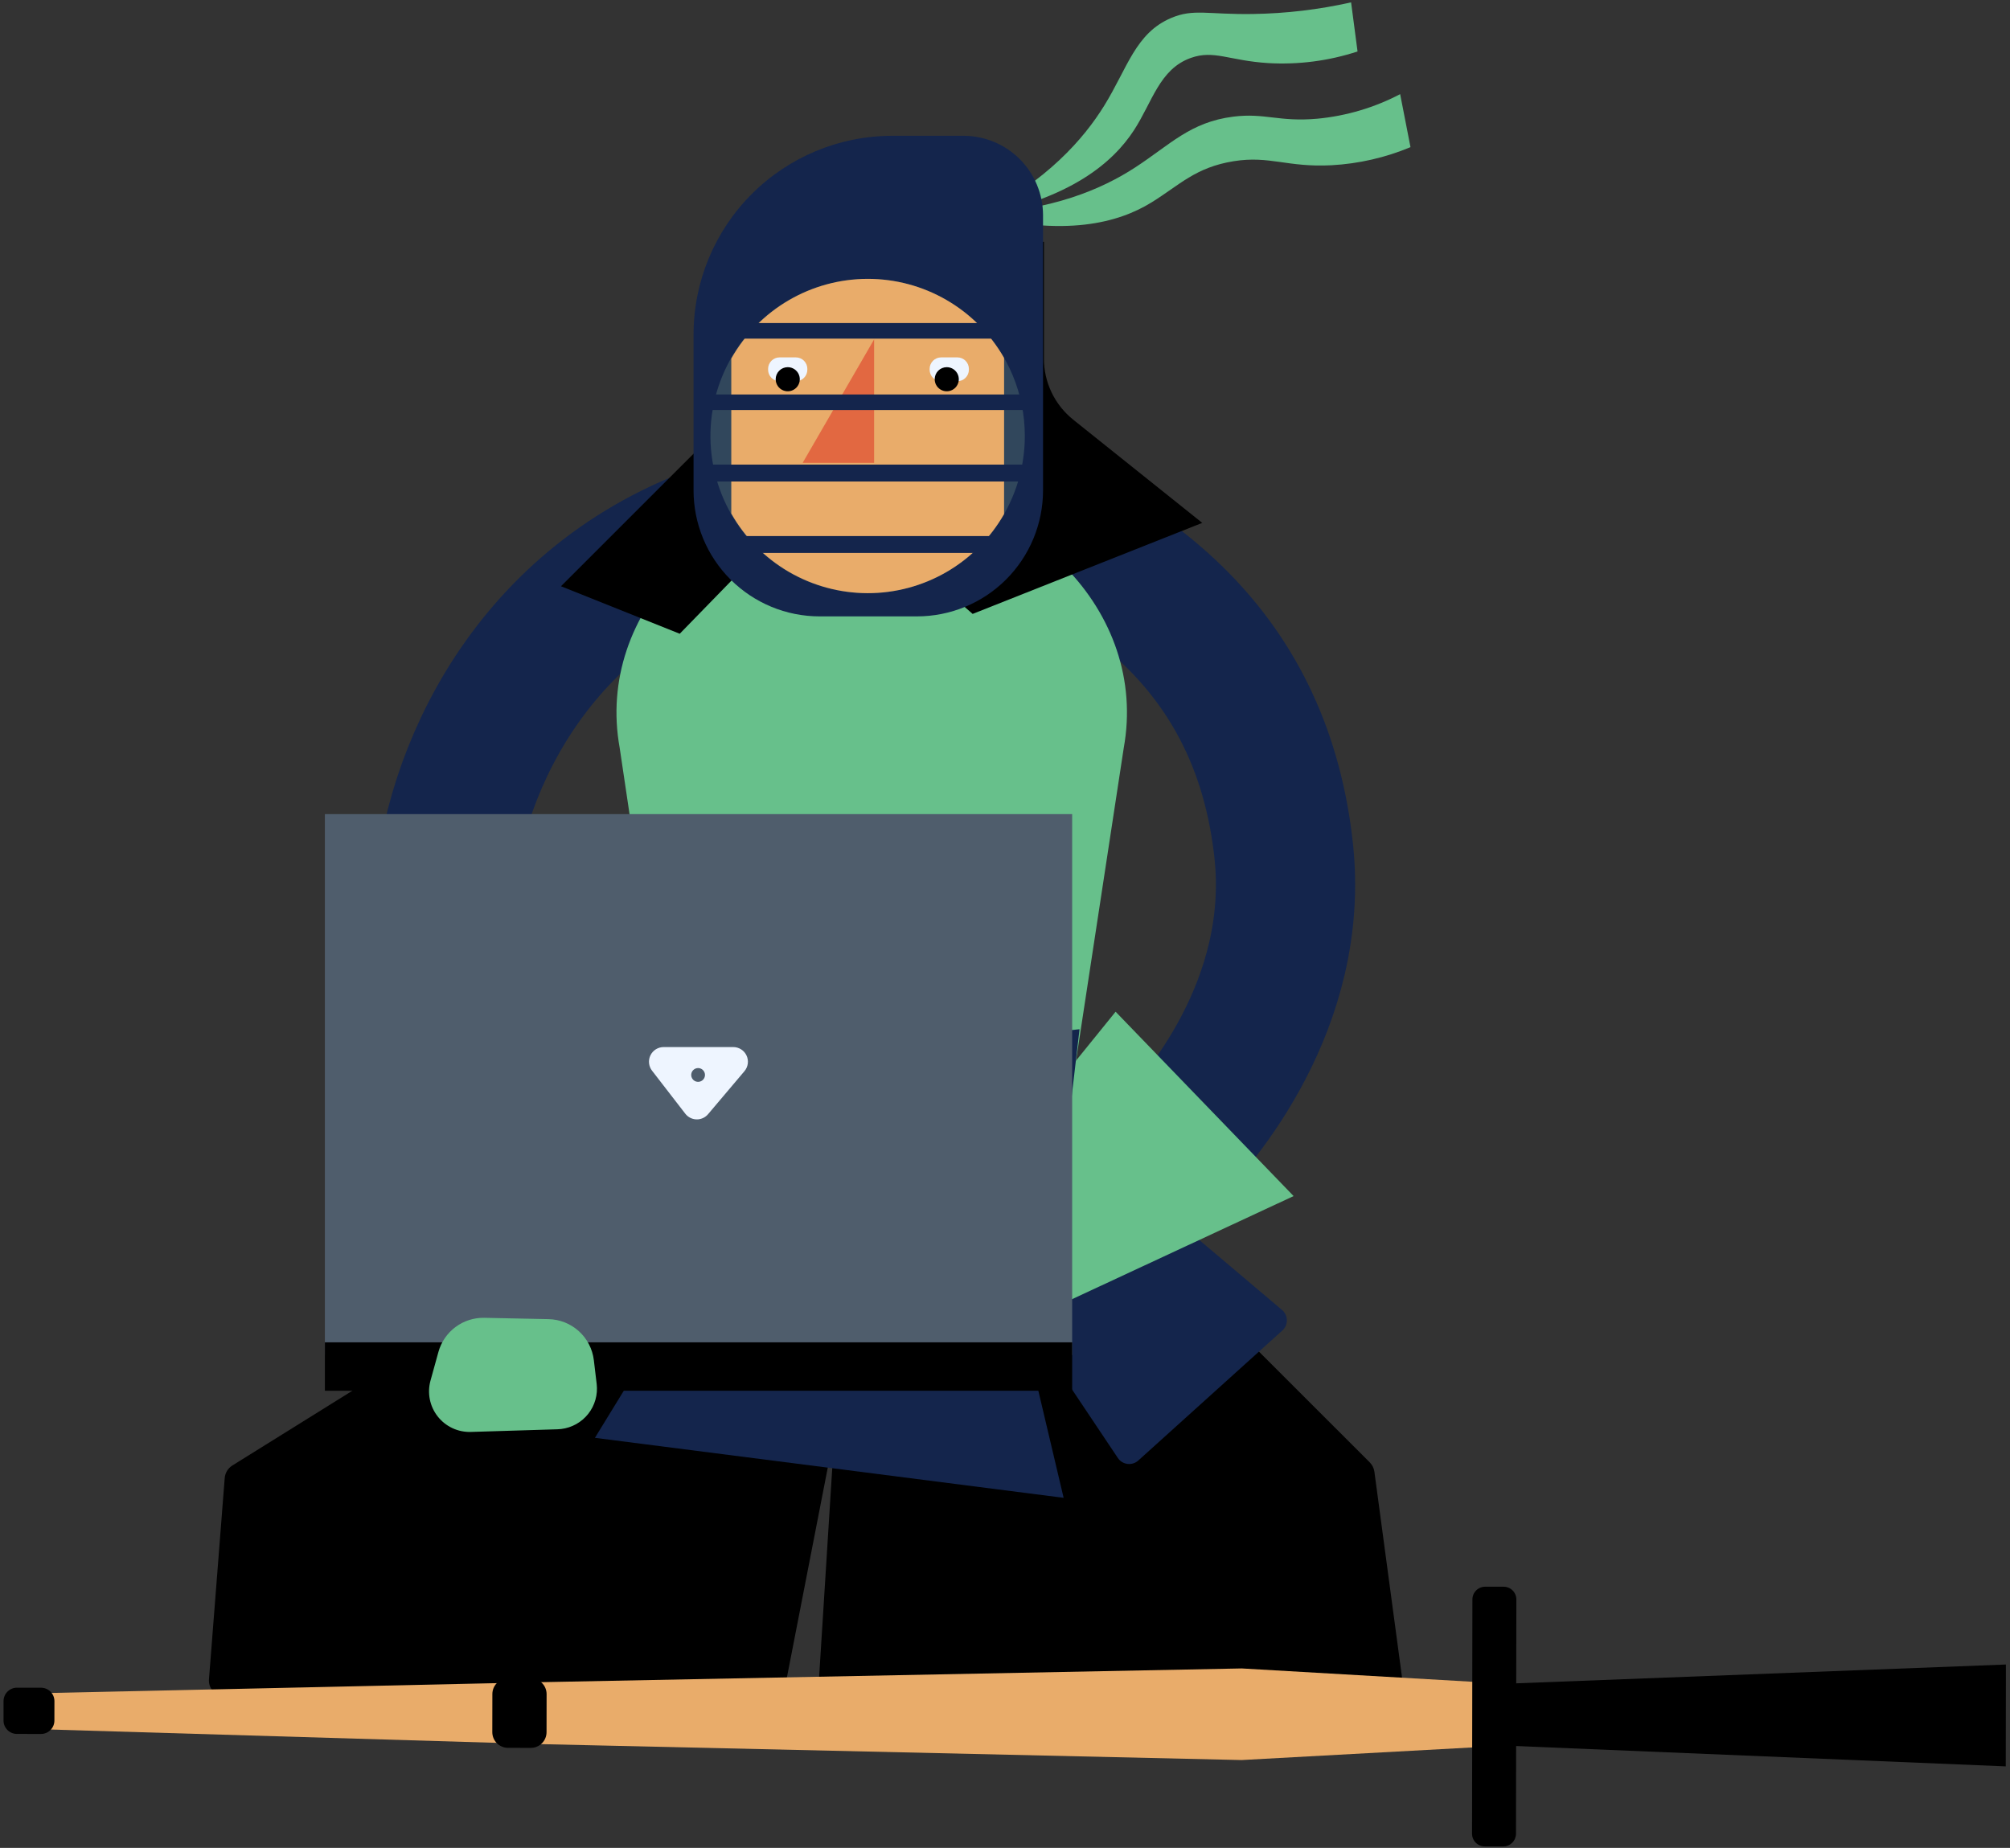 <svg width="174" height="160" viewBox="0 0 174 160" fill="none" xmlns="http://www.w3.org/2000/svg">
<rect x="0" y="0" width="174" height="160" fill="#333333" stroke="none"/>
<path d="M18.091 145.397L19.452 127.981C19.47 127.76 19.539 127.546 19.654 127.357C19.769 127.167 19.927 127.007 20.115 126.89L61.286 101.246C61.454 101.141 61.643 101.073 61.839 101.046L72.549 99.566C72.921 99.515 73.297 99.614 73.596 99.841C73.895 100.067 74.091 100.403 74.143 100.774C74.15 100.827 74.155 100.881 74.156 100.935L74.423 112.695C74.425 112.797 74.417 112.898 74.398 112.998L67.903 146.359C67.84 146.685 67.664 146.977 67.406 147.186C67.149 147.395 66.827 147.508 66.495 147.504L19.482 146.923C19.107 146.918 18.75 146.764 18.488 146.496C18.227 146.227 18.082 145.866 18.086 145.491C18.086 145.46 18.086 145.429 18.09 145.398" fill="black"/>
<path d="M70.839 146.311L73.735 100.267C73.757 99.927 73.901 99.606 74.141 99.363C74.38 99.12 74.699 98.972 75.038 98.945L89.118 97.863C89.322 97.847 89.526 97.875 89.717 97.946C89.909 98.017 90.082 98.129 90.227 98.273L118.576 126.622C118.795 126.841 118.936 127.127 118.978 127.434L121.461 145.923C121.511 146.295 121.411 146.671 121.183 146.969C120.956 147.267 120.62 147.463 120.248 147.514C120.188 147.522 120.128 147.526 120.068 147.526L72.26 147.815C71.885 147.817 71.524 147.67 71.257 147.406C70.99 147.143 70.839 146.784 70.836 146.409C70.836 146.376 70.836 146.343 70.839 146.311Z" fill="black"/>
<path d="M111.013 115.199L98.538 126.46C98.306 126.669 98.001 126.777 97.689 126.761C97.376 126.745 97.084 126.606 96.874 126.375C96.835 126.333 96.801 126.288 96.769 126.24L79.307 100.131C79.206 99.978 79.141 99.805 79.118 99.623C79.096 99.442 79.115 99.258 79.176 99.085C79.237 98.913 79.337 98.757 79.468 98.629C79.599 98.502 79.758 98.407 79.932 98.351L88.945 95.51C89.135 95.451 89.336 95.44 89.531 95.479C89.727 95.518 89.909 95.606 90.061 95.735L110.982 113.424C111.22 113.626 111.369 113.914 111.396 114.226C111.422 114.537 111.324 114.846 111.123 115.085C111.089 115.125 111.052 115.163 111.013 115.199Z" fill="#14254C"/>
<path d="M46.619 122.404L37.543 116.196C37.389 116.089 37.262 115.948 37.173 115.783C37.084 115.617 37.035 115.434 37.032 115.246C37.028 115.058 37.069 114.873 37.151 114.704C37.233 114.536 37.355 114.389 37.505 114.277L59.379 98.01C59.558 97.878 59.77 97.799 59.992 97.783C60.214 97.766 60.436 97.812 60.633 97.916L68.117 101.872C68.393 102.019 68.6 102.269 68.692 102.567C68.784 102.866 68.754 103.19 68.608 103.466C68.544 103.586 68.46 103.694 68.361 103.786L48.082 122.303C47.886 122.482 47.634 122.59 47.368 122.608C47.103 122.626 46.839 122.555 46.619 122.404Z" fill="#14254C"/>
<path d="M51.5 124.496L65.829 101.126L84.047 99.964C84.325 99.947 84.6 100.028 84.824 100.194C85.047 100.359 85.205 100.599 85.27 100.869L92.076 129.69L51.5 124.496Z" fill="#14254C"/>
<path d="M81.25 42.166C98.554 47.549 109.336 57.187 111.124 73.645C112.576 86.999 103.755 97.021 101.162 99.71" stroke="#14254C" stroke-width="12.053" stroke-miterlimit="10" stroke-linecap="round"/>
<path d="M81.883 105.752L96.575 87.6L111.984 103.563L87.505 114.957L81.883 105.752Z" fill="#67C08B"/>
<path d="M82.392 108.238L79.785 103.249C79.222 102.286 78.437 101.473 77.494 100.877C76.552 100.281 75.48 99.92 74.369 99.825L66.694 98.977C65.69 98.867 65.014 99.671 65.46 100.442L65.864 101.137C66.022 101.398 66.262 101.599 66.546 101.711L82.392 108.238Z" fill="#67C08B"/>
<path d="M62.219 110.314L62.389 103.485C62.44 101.47 64.784 100.207 67.163 100.91L80.698 104.911L79.092 113.834L66.368 113.802C64.111 113.796 62.176 112.168 62.219 110.314Z" fill="#67C08B"/>
<path d="M67.784 44.643C48.951 48.452 40.559 63.284 38.717 74.897C36.173 90.936 40.491 107.145 47.018 115.414" stroke="#14254C" stroke-width="12.053" stroke-miterlimit="10" stroke-linecap="round"/>
<path d="M91.397 103.319L59.87 106.621L53.645 64.758C51.516 53.006 61.881 42.37 75.463 42.37C89.044 42.37 99.409 53.006 97.28 64.758L91.397 103.319Z" fill="#67C08B"/>
<path d="M56.469 93.001L93.453 89.116L91.924 102.212C91.443 106.321 89.491 110.117 86.428 112.897C83.365 115.677 79.398 117.254 75.263 117.335C71.127 117.417 67.101 115.998 63.931 113.34C60.761 110.682 58.661 106.967 58.019 102.88L56.469 93.001Z" fill="#14254C"/>
<path d="M60.556 38.768L48.562 50.761L58.842 54.874L71.522 41.852V25.402H60.556V38.768Z" fill="black"/>
<path d="M67.75 38.762L84.199 53.156L104.075 45.274L92.908 36.34C92.115 35.705 91.476 34.901 91.036 33.986C90.597 33.071 90.369 32.069 90.369 31.054V20.942H67.751L67.75 38.762Z" fill="black"/>
<path fill-rule="evenodd" clip-rule="evenodd" d="M84.672 18.73C90.694 15.626 93.823 12 95.583 9.158C97.616 5.872 98.295 2.858 101.404 1.548C103.328 0.737 104.546 1.27 108.455 1.212C111.317 1.17 114.167 0.832 116.96 0.205L117.519 4.456C115.031 5.272 112.412 5.614 109.797 5.464C106.407 5.254 105.089 4.298 103.083 5.016C100.367 5.987 99.765 8.818 98.159 11.283C96.341 14.069 92.699 17.212 84.672 18.729" fill="#67C08B"/>
<path fill-rule="evenodd" clip-rule="evenodd" d="M84.305 18.523C91.075 18.279 95.455 16.33 98.254 14.508C101.288 12.537 103.03 10.571 106.76 10.101C109.491 9.757 110.708 10.576 114.044 10.278C116.547 10.04 118.98 9.318 121.207 8.152L122.102 12.741C119.932 13.648 117.624 14.177 115.275 14.307C111.427 14.508 109.918 13.458 106.802 13.957C103.482 14.488 102.102 16.032 99.677 17.53C96.848 19.276 92.212 20.569 84.305 18.523Z" fill="#67C08B"/>
<path fill-rule="evenodd" clip-rule="evenodd" d="M83.432 11.758H77.246C72.683 11.758 68.306 13.571 65.079 16.798C61.852 20.025 60.039 24.402 60.039 28.965V42.456C60.039 45.351 61.189 48.127 63.236 50.174C65.283 52.22 68.059 53.37 70.953 53.37H79.379C82.273 53.37 85.049 52.22 87.096 50.174C89.142 48.127 90.292 45.351 90.293 42.456V18.619C90.285 16.801 89.56 15.06 88.275 13.775C86.99 12.49 85.249 11.766 83.432 11.758Z" fill="#14254C"/>
<path fill-rule="evenodd" clip-rule="evenodd" d="M88.716 37.755C88.716 40.447 87.918 43.078 86.423 45.316C84.927 47.553 82.802 49.297 80.316 50.327C77.829 51.357 75.093 51.627 72.454 51.102C69.814 50.577 67.389 49.281 65.486 47.378C63.583 45.475 62.287 43.05 61.762 40.411C61.236 37.771 61.506 35.035 62.535 32.549C63.565 30.062 65.309 27.937 67.547 26.441C69.785 24.946 72.415 24.148 75.107 24.148C76.891 24.144 78.658 24.492 80.307 25.172C81.956 25.852 83.455 26.849 84.719 28.109C85.983 29.368 86.986 30.863 87.671 32.51C88.357 34.157 88.712 35.923 88.715 37.706V37.755" fill="#31475C"/>
<path fill-rule="evenodd" clip-rule="evenodd" d="M86.922 31.12C86.922 31.073 86.916 31.029 86.916 30.984C85.725 28.902 84.004 27.172 81.928 25.971C79.852 24.77 77.495 24.14 75.096 24.145C72.698 24.151 70.344 24.792 68.273 26.003C66.203 27.213 64.49 28.951 63.309 31.038C63.309 31.066 63.305 31.093 63.305 31.12V44.463C64.486 46.552 66.2 48.29 68.271 49.502C70.343 50.713 72.698 51.353 75.098 51.359C77.498 51.364 79.856 50.733 81.933 49.53C84.009 48.328 85.73 46.597 86.92 44.513L86.922 31.12Z" fill="#E9AC6A"/>
<path fill-rule="evenodd" clip-rule="evenodd" d="M69.484 40.074H75.668V29.388L69.484 40.074Z" fill="#E26841"/>
<path d="M89.729 27.971H61.5V29.32H89.729V27.971Z" fill="#14254C"/>
<path d="M89.729 34.155H61.5V35.505H89.729V34.155Z" fill="#14254C"/>
<path d="M88.042 46.415H61.5V47.877H88.042V46.415Z" fill="#14254C"/>
<path d="M89.729 40.228H61.5V41.691H89.729V40.228Z" fill="#14254C"/>
<path d="M81.469 30.945H82.881C83.144 30.945 83.397 31.05 83.583 31.236C83.769 31.422 83.874 31.674 83.874 31.938V32.014C83.874 32.144 83.848 32.273 83.798 32.394C83.748 32.514 83.675 32.623 83.583 32.715C83.491 32.808 83.381 32.881 83.261 32.931C83.141 32.98 83.011 33.006 82.881 33.006H81.469C81.206 33.006 80.954 32.901 80.767 32.715C80.581 32.529 80.477 32.277 80.477 32.014V31.938C80.477 31.674 80.581 31.422 80.767 31.236C80.953 31.05 81.206 30.945 81.469 30.945Z" fill="#EEF5FF"/>
<path d="M67.485 30.945H68.897C69.16 30.945 69.412 31.05 69.599 31.236C69.785 31.422 69.889 31.674 69.889 31.938V32.014C69.889 32.144 69.864 32.273 69.814 32.394C69.764 32.514 69.691 32.623 69.599 32.715C69.506 32.808 69.397 32.881 69.277 32.931C69.156 32.98 69.027 33.006 68.897 33.006H67.485C67.222 33.006 66.969 32.901 66.783 32.715C66.597 32.529 66.492 32.277 66.492 32.014V31.938C66.492 31.674 66.597 31.422 66.783 31.236C66.969 31.05 67.221 30.945 67.485 30.945Z" fill="#EEF5FF"/>
<path d="M81.958 31.792C82.164 31.792 82.366 31.853 82.538 31.968C82.709 32.083 82.843 32.246 82.922 32.436C83.001 32.627 83.022 32.837 82.982 33.039C82.941 33.242 82.842 33.428 82.696 33.574C82.55 33.72 82.364 33.819 82.162 33.86C81.959 33.9 81.749 33.879 81.558 33.8C81.368 33.721 81.205 33.587 81.09 33.416C80.975 33.244 80.914 33.042 80.914 32.836C80.914 32.559 81.024 32.294 81.22 32.098C81.415 31.902 81.681 31.792 81.958 31.792Z" fill="black"/>
<path d="M68.192 31.792C68.399 31.792 68.6 31.853 68.772 31.968C68.944 32.083 69.078 32.246 69.157 32.436C69.236 32.627 69.256 32.837 69.216 33.039C69.176 33.242 69.076 33.428 68.93 33.574C68.784 33.72 68.598 33.819 68.396 33.86C68.193 33.9 67.984 33.879 67.793 33.8C67.602 33.721 67.439 33.587 67.324 33.416C67.21 33.244 67.148 33.042 67.148 32.836C67.148 32.559 67.258 32.294 67.454 32.098C67.65 31.902 67.915 31.792 68.192 31.792Z" fill="black"/>
<path d="M92.814 70.49H28.125V117.334H92.814V70.49Z" fill="#4F5D6C"/>
<path d="M92.814 116.227H28.125V120.42H92.814V116.227Z" fill="black"/>
<path d="M59.322 96.429L56.444 92.704C56.299 92.517 56.21 92.292 56.186 92.056C56.162 91.821 56.205 91.583 56.31 91.37C56.414 91.157 56.576 90.978 56.777 90.853C56.978 90.728 57.211 90.661 57.448 90.661H63.476C63.718 90.661 63.955 90.73 64.159 90.86C64.363 90.99 64.525 91.175 64.627 91.395C64.729 91.614 64.766 91.859 64.734 92.098C64.701 92.338 64.601 92.564 64.445 92.748L61.295 96.473C61.188 96.6 61.056 96.705 60.908 96.781C60.761 96.858 60.599 96.904 60.433 96.919C60.267 96.933 60.1 96.914 59.942 96.863C59.783 96.813 59.636 96.731 59.509 96.624C59.44 96.566 59.377 96.501 59.322 96.429Z" fill="#EEF5FF"/>
<path d="M59.962 93.442C59.868 93.321 59.824 93.169 59.839 93.017C59.854 92.865 59.927 92.725 60.042 92.625C60.158 92.525 60.307 92.473 60.46 92.48C60.612 92.487 60.757 92.552 60.862 92.663C60.968 92.773 61.028 92.92 61.029 93.072C61.029 93.225 60.972 93.372 60.867 93.484C60.763 93.595 60.619 93.662 60.467 93.671C60.314 93.68 60.164 93.63 60.047 93.531C60.016 93.504 59.987 93.475 59.962 93.442Z" fill="#4F5D6C"/>
<path d="M48.274 123.755L40.759 123.985C40.209 124.001 39.663 123.889 39.165 123.656C38.667 123.424 38.231 123.077 37.891 122.645C37.551 122.212 37.318 121.706 37.209 121.167C37.101 120.628 37.121 120.071 37.267 119.541L37.952 117.062C38.191 116.197 38.712 115.437 39.431 114.902C40.15 114.366 41.027 114.086 41.924 114.104L47.486 114.219C48.458 114.239 49.391 114.61 50.112 115.263C50.833 115.917 51.293 116.809 51.408 117.775L51.653 119.834C51.762 120.758 51.499 121.688 50.923 122.419C50.346 123.149 49.503 123.621 48.579 123.731C48.478 123.743 48.376 123.751 48.274 123.754" fill="#67C08B"/>
<path d="M130.533 145.795L107.493 144.463L46.233 145.664L1.911 146.64C1.513 146.646 1.133 146.808 0.853 147.091C0.573 147.374 0.416 147.755 0.414 148.153C0.412 148.551 0.567 148.934 0.844 149.219C1.122 149.504 1.5 149.669 1.898 149.679L46.223 151.003L107.48 152.395L130.525 151.135L130.533 145.795Z" fill="#E9AC6A"/>
<path d="M42.617 149.975L42.623 146.679C42.623 146.318 42.768 145.973 43.023 145.718C43.279 145.463 43.626 145.321 43.986 145.321L45.96 145.325C46.32 145.326 46.666 145.47 46.921 145.726C47.175 145.981 47.318 146.328 47.318 146.689L47.313 149.984C47.312 150.345 47.167 150.691 46.912 150.945C46.656 151.2 46.31 151.343 45.949 151.342L43.976 151.339C43.615 151.338 43.269 151.194 43.014 150.938C42.76 150.683 42.617 150.336 42.617 149.975Z" fill="black"/>
<path d="M0.307 148.97V147.289C0.307 147.136 0.338 146.985 0.396 146.845C0.455 146.704 0.54 146.576 0.648 146.469C0.756 146.361 0.884 146.276 1.025 146.218C1.166 146.159 1.317 146.13 1.47 146.13L3.553 146.133C3.705 146.134 3.856 146.164 3.997 146.222C4.138 146.281 4.266 146.366 4.373 146.474C4.481 146.582 4.566 146.71 4.624 146.851C4.682 146.992 4.712 147.143 4.712 147.295L4.709 148.977C4.709 149.13 4.679 149.281 4.62 149.421C4.562 149.562 4.476 149.69 4.368 149.797C4.26 149.905 4.132 149.99 3.991 150.048C3.85 150.106 3.7 150.136 3.547 150.136L1.464 150.133C1.311 150.133 1.16 150.102 1.02 150.044C0.879 149.985 0.751 149.9 0.643 149.792C0.536 149.684 0.45 149.556 0.392 149.415C0.334 149.274 0.304 149.123 0.305 148.97" fill="black"/>
<path d="M173.633 152.943L173.646 144.123L130.399 145.785L130.391 151.147L173.633 152.943Z" fill="black"/>
<path d="M127.43 158.769L127.462 138.488C127.462 138.343 127.49 138.2 127.546 138.066C127.602 137.932 127.683 137.811 127.786 137.709C127.889 137.606 128.01 137.525 128.144 137.47C128.278 137.415 128.422 137.386 128.567 137.387H130.166C130.458 137.387 130.739 137.504 130.945 137.711C131.152 137.919 131.268 138.199 131.267 138.492L131.235 158.772C131.235 158.917 131.206 159.061 131.151 159.195C131.095 159.328 131.014 159.45 130.911 159.552C130.808 159.654 130.686 159.736 130.553 159.791C130.419 159.846 130.275 159.874 130.13 159.874H128.531C128.239 159.873 127.958 159.757 127.752 159.549C127.545 159.342 127.429 159.062 127.43 158.769Z" fill="black"/>
</svg>
